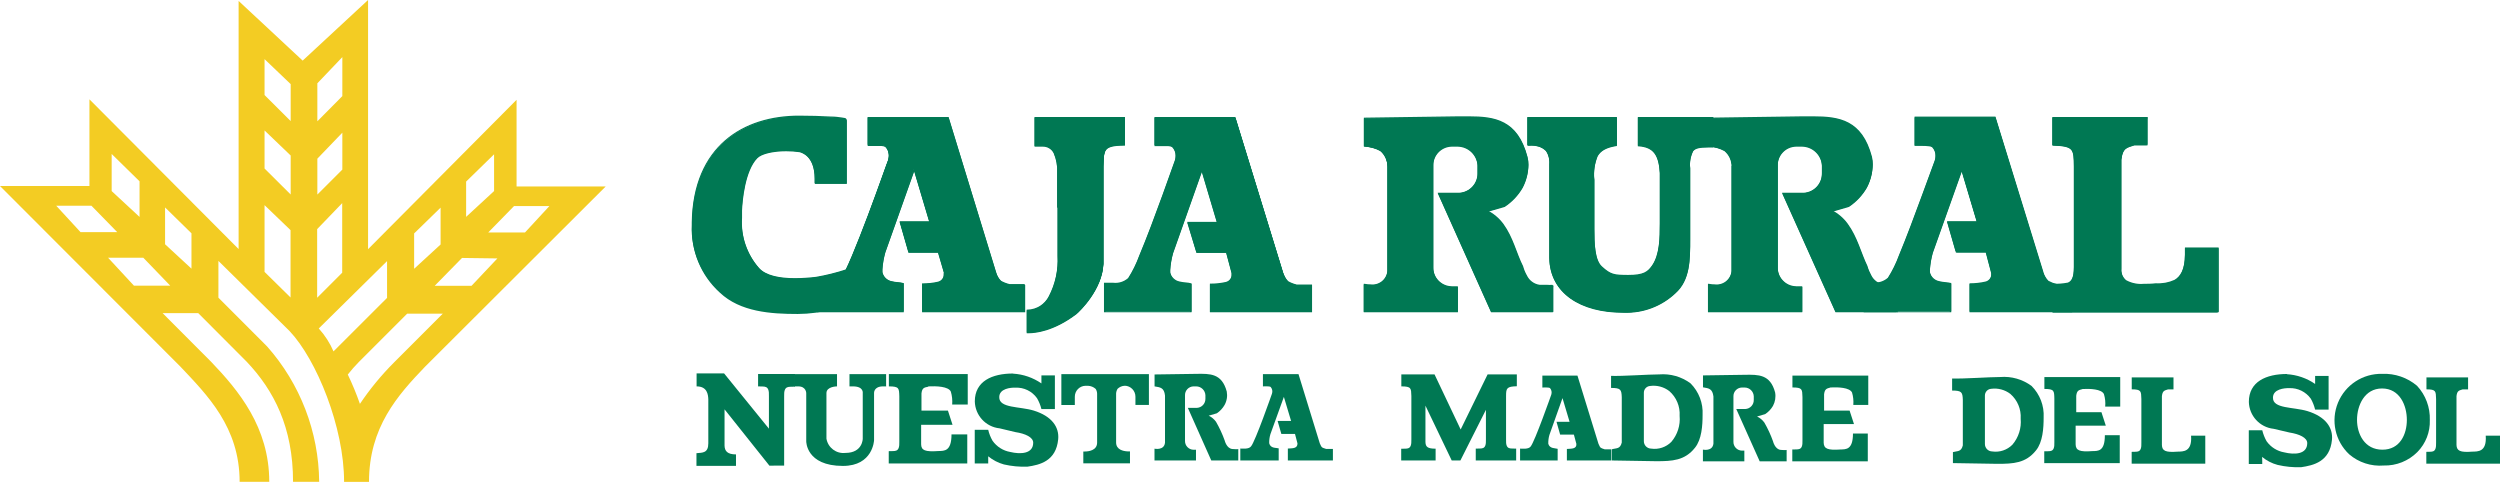 <?xml version="1.0" encoding="UTF-8"?>
<svg xmlns="http://www.w3.org/2000/svg" xmlns:xlink="http://www.w3.org/1999/xlink" viewBox="0 0 371.2 71.55" version="1.1">
  <title>Logo_CR_MadreSol</title>
  <g id="Page-1" stroke="none" stroke-width="1" fill="none" fill-rule="evenodd">
    <g id="Logo_CR_MadreSol">
      <path d="M244.08,58.31 C244.078,57.788 244.479,57.352 245,57.31 C246.017,57.169 247.047,57.443 247.86,58.07 C248.913,58.989 249.479,60.345 249.39,61.74 C249.519,63.143 249.076,64.539 248.16,65.61 C247.376,66.402 246.262,66.773 245.16,66.61 C244.556,66.599 244.074,66.104 244.08,65.5 C244.08,65.11 244.08,58.95 244.08,58.31 M240.8,65.71 C240.55,66.71 240.02,66.5 239.33,66.71 L239.33,68.37 L245.92,68.48 C248.3,68.48 250.15,68.39 251.67,66.48 C252.67,65.24 252.8,63.18 252.8,61.61 C252.898,59.858 252.243,58.148 251,56.91 C249.663,55.925 248.015,55.456 246.36,55.59 C244.74,55.59 240.91,55.87 239.21,55.81 L239.21,57.6 C240.64,57.6 240.76,57.84 240.8,58.98 L240.8,65.71 Z" id="Shape" fill="#007853"></path>
      <path d="M220.63,60.85 L220.63,65.24 C220.7,66.89 219.98,66.54 219.12,66.61 L219.12,68.37 L225.12,68.37 L225.12,66.61 C224.27,66.54 223.55,66.89 223.62,65.24 L223.62,58.78 C223.62,57.63 223.74,57.39 225.22,57.35 L225.22,55.59 L220.88,55.59 L216.88,63.77 L213,55.59 L208.07,55.59 L208.07,57.37 C209.56,57.37 209.52,57.65 209.56,58.8 L209.56,65.26 C209.62,66.91 208.91,66.56 208.05,66.63 L208.05,68.37 L213.16,68.37 L213.16,66.62 C211.95,66.62 211.67,66.34 211.65,65.62 L211.65,60.23 L215.55,68.37 L216.84,68.37" id="Path" fill="#007853" fill-rule="nonzero"></path>
      <path d="M116.43,69.13 L116.43,58.88 C116.36,57.12 117.13,57.49 118.04,57.41 L118.04,55.53 L112.56,55.53 L112.56,57.37 C113.48,57.45 114.25,57.08 114.17,58.84 L114.17,63.65 L107.51,55.44 L103.43,55.44 L103.43,57.37 C105.02,57.37 105.14,58.59 105.17,59.29 L105.17,65.82 C105.17,67.28 104.33,67.21 103.41,67.29 L103.41,69.17 L109.28,69.17 L109.28,67.47 C107.99,67.47 107.6,66.96 107.58,66.16 L107.58,60.78 L114.24,69.14" id="Path" fill="#007853" fill-rule="nonzero"></path>
      <path d="M131.67,57.37 L131.12,57.37 C129.71,57.37 129.78,58.37 129.78,58.37 L129.78,65.37 C129.78,65.37 129.63,69.18 125.16,69.18 C119.66,69.18 119.71,65.52 119.71,65.52 L119.71,58.37 C119.71,58.37 119.71,57.37 118.52,57.37 L117.97,57.37 L117.97,55.55 L124.28,55.55 L124.28,57.37 C124.28,57.37 122.71,57.37 122.71,58.37 L122.71,65.13 C122.935,66.471 124.169,67.402 125.52,67.25 C128.1,67.25 128.1,65.14 128.1,65.14 L128.1,58.37 C128.1,58.37 128.27,57.37 126.64,57.37 L126.13,57.37 L126.13,55.55 L131.57,55.55 L131.57,57.36 L131.57,57.36" id="Path" fill="#007853" fill-rule="nonzero"></path>
      <path d="M137.83,57.37 C139.03,57.31 140.83,57.37 141.18,58.15 C141.364,58.769 141.432,59.416 141.38,60.06 L143.69,60.06 L143.69,55.54 L131.98,55.54 L131.98,57.37 C133.53,57.37 133.49,57.66 133.53,58.85 L133.53,65.56 C133.6,67.28 132.85,66.92 131.96,66.99 L131.96,68.82 L143.62,68.82 L143.62,64.5 L141.28,64.5 C141.28,67.04 140.2,66.94 139.35,66.97 C137.35,67.11 136.79,66.87 136.77,65.97 L136.77,63.07 L141.43,63.07 L140.75,60.97 L136.82,60.97 L136.82,58.42 C136.91,57.6 137.21,57.54 137.82,57.42" id="Path" fill="#007853" fill-rule="nonzero"></path>
      <path d="M150.42,55.46 C147.3,55.46 144.74,56.6 144.74,59.6 C144.784,61.67 146.361,63.384 148.42,63.6 L150.77,64.16 C152.23,64.38 153.41,64.92 153.41,65.73 C153.41,67.43 151.46,67.46 150.01,67.11 C148.943,66.927 147.993,66.326 147.37,65.44 C147.079,64.934 146.863,64.388 146.73,63.82 L144.73,63.82 L144.73,68.82 L146.73,68.82 C146.73,68.82 146.73,67.41 146.73,67.75 C147.413,68.313 148.207,68.725 149.06,68.96 C150.207,69.224 151.384,69.335 152.56,69.29 C154.37,69.03 156.81,68.48 157.12,65.22 C157.29,63.43 156.2,61.8 153.48,60.96 C151.42,60.33 148.32,60.63 148.37,58.96 C148.37,57.7 150.06,57.53 150.77,57.56 C152.038,57.502 153.248,58.093 153.98,59.13 C154.272,59.633 154.491,60.175 154.63,60.74 L156.63,60.74 L156.63,55.74 L154.63,55.74 C154.63,55.74 154.63,57.27 154.63,56.93 C153.389,56.071 151.936,55.569 150.43,55.48" id="Path" fill="#007853" fill-rule="nonzero"></path>
      <path d="M167.07,57.28 C167.14,57.28 167.07,57.28 166.94,57.28 C166.564,57.308 166.21,57.468 165.94,57.73 C165.811,57.938 165.735,58.175 165.72,58.42 L165.72,65.7 C165.72,66.78 166.8,66.99 167.4,67.02 L167.78,67.02 L167.78,68.8 L160.85,68.8 L160.85,67.04 L161.07,67.04 C161.6,67.04 162.9,66.9 162.9,65.72 L162.9,58.44 C162.891,58.196 162.819,57.958 162.69,57.75 C162.374,57.463 161.967,57.297 161.54,57.28 L161.16,57.28 C160.277,57.307 159.579,58.037 159.59,58.92 L159.59,60.13 L157.59,60.13 L157.59,55.55 L170.59,55.55 L170.59,60.12 L168.59,60.12 L168.59,58.91 C168.596,58.025 167.895,57.297 167.01,57.27 L166.81,57.27 C166.71,57.259 166.61,57.259 166.51,57.27 L166.88,57.27 L167.01,57.27" id="Path" fill="#007853" fill-rule="nonzero"></path>
      <path d="M183.86,68.37 L183.86,66.67 C183.86,66.67 183.86,66.74 182.99,66.67 C182.12,66.6 181.84,65.4 181.84,65.4 C181.493,64.437 181.062,63.506 180.55,62.62 C180.27,62.235 179.899,61.926 179.47,61.72 L180.67,61.37 C181.143,61.054 181.536,60.633 181.82,60.14 C182.159,59.532 182.275,58.825 182.15,58.14 C181.42,55.42 179.66,55.48 177.65,55.51 L171.43,55.6 L171.43,57.37 C172.32,57.51 172.85,57.58 172.98,58.73 L172.98,65.73 C172.85,66.93 171.42,66.62 171.42,66.62 L171.42,68.37 L177.58,68.37 L177.58,66.78 L177.21,66.78 C176.501,66.764 175.939,66.179 175.95,65.47 L175.95,58.72 C175.934,58.373 176.058,58.034 176.296,57.779 C176.533,57.525 176.862,57.378 177.21,57.37 L177.62,57.37 C178.348,57.38 178.943,57.953 178.98,58.68 L178.98,59.2 C178.997,59.92 178.439,60.522 177.72,60.56 L176.37,60.56 L179.85,68.37 L183.85,68.37" id="Path" fill="#007853" fill-rule="nonzero"></path>
      <path d="M190.28,64.43 L192.28,64.43 L192.65,65.84 C192.65,66.58 192.01,66.56 191.22,66.6 L191.22,68.37 L197.91,68.37 L197.91,66.66 L196.91,66.66 C196.29,66.44 196.26,66.54 195.96,65.82 L192.8,55.55 L187.52,55.55 L187.52,57.37 C187.52,57.37 188.52,57.31 188.67,57.46 C188.911,57.734 188.984,58.117 188.86,58.46 C188.86,58.46 186.37,65.59 185.75,66.28 C185.42,66.72 184.51,66.6 184.16,66.6 L184.16,68.37 L189.86,68.37 L189.86,66.57 C189.51,66.46 188.65,66.62 188.45,65.81 C188.438,65.357 188.499,64.904 188.63,64.47 L190.63,58.93 L191.7,62.5 L189.7,62.5 L190.25,64.42" id="Path" fill="#007853" fill-rule="nonzero"></path>
      <path d="M231.69,64.53 L233.69,64.53 L234.06,65.91 C234.11,66.64 233.43,66.62 232.65,66.66 L232.65,68.37 L239.25,68.37 L239.25,66.72 L238.28,66.72 C237.67,66.5 237.64,66.6 237.34,65.89 L234.22,55.77 L229.01,55.77 L229.01,57.54 C229.01,57.54 230.01,57.48 230.15,57.63 C230.373,57.893 230.445,58.252 230.34,58.58 C230.34,58.58 227.88,65.58 227.27,66.3 C226.95,66.73 226.05,66.61 225.7,66.61 L225.7,68.37 L231.28,68.37 L231.28,66.64 C230.94,66.53 230.09,66.64 229.89,65.89 C229.876,65.444 229.933,64.998 230.06,64.57 L232,59.11 L233.05,62.63 L231.11,62.63 L231.65,64.53" id="Path" fill="#007853" fill-rule="nonzero"></path>
      <path d="M265.28,68.5 L265.28,66.8 C265.28,66.8 265.28,66.87 264.41,66.8 C263.54,66.73 263.26,65.53 263.26,65.53 C262.916,64.563 262.484,63.629 261.97,62.74 C261.69,62.355 261.319,62.046 260.89,61.84 L262.09,61.49 C262.566,61.178 262.963,60.761 263.25,60.27 C263.58,59.659 263.693,58.954 263.57,58.27 C262.85,55.56 261.08,55.62 259.07,55.65 L252.86,55.74 L252.86,57.51 C253.74,57.65 254.27,57.72 254.41,58.87 L254.41,65.87 C254.27,67.07 252.85,66.76 252.85,66.76 L252.85,68.5 L259,68.5 L259,66.91 L258.63,66.91 C257.921,66.888 257.363,66.299 257.38,65.59 L257.38,58.85 C257.372,58.51 257.499,58.182 257.734,57.936 C257.968,57.69 258.29,57.548 258.63,57.54 L259.04,57.54 C259.772,57.54 260.373,58.118 260.4,58.85 L260.4,59.37 C260.423,60.092 259.861,60.698 259.14,60.73 L257.8,60.73 L261.28,68.5 L265.28,68.5" id="Path" fill="#007853" fill-rule="nonzero"></path>
      <path d="M271.77,57.53 C272.92,57.47 274.62,57.53 274.99,58.28 C275.167,58.876 275.232,59.5 275.18,60.12 L277.4,60.12 L277.4,55.77 L266.14,55.77 L266.14,57.53 C267.63,57.53 267.59,57.8 267.63,58.96 L267.63,65.37 C267.7,67.02 266.98,66.67 266.12,66.74 L266.12,68.5 L277.33,68.5 L277.33,64.37 L275.13,64.37 C275.13,66.81 274.08,66.71 273.27,66.74 C271.39,66.87 270.81,66.64 270.78,65.74 L270.78,62.97 L275.28,62.97 L274.63,60.97 L270.84,60.97 L270.84,58.54 C270.94,57.75 271.22,57.69 271.78,57.54" id="Path" fill="#007853" fill-rule="nonzero"></path>
      <path d="M339.59,55.53 C336.47,55.53 333.91,56.67 333.91,59.67 C333.958,61.738 335.533,63.45 337.59,63.67 L339.94,64.22 C341.41,64.45 342.58,64.99 342.58,65.79 C342.58,67.5 340.63,67.53 339.18,67.17 C338.114,66.99 337.164,66.393 336.54,65.51 C336.253,65.002 336.038,64.457 335.9,63.89 L333.9,63.89 L333.9,68.89 L335.9,68.89 C335.9,68.89 335.9,67.48 335.85,67.82 C336.528,68.39 337.324,68.804 338.18,69.03 C339.327,69.297 340.503,69.412 341.68,69.37 C343.49,69.1 345.94,68.56 346.25,65.3 C346.42,63.51 345.32,61.87 342.61,61.04 C340.54,60.41 337.44,60.71 337.49,59.04 C337.49,57.78 339.18,57.61 339.9,57.63 C341.166,57.579 342.373,58.169 343.11,59.2 C343.397,59.708 343.612,60.253 343.75,60.82 L345.75,60.82 L345.75,55.82 L343.75,55.82 C343.75,55.82 343.75,57.34 343.75,57.01 C342.506,56.15 341.05,55.649 339.54,55.56" id="Path" fill="#007853" fill-rule="nonzero"></path>
      <path d="M294.72,58.73 C294.718,58.208 295.119,57.772 295.64,57.73 C296.656,57.593 297.685,57.867 298.5,58.49 C299.553,59.409 300.119,60.765 300.03,62.16 C300.159,63.563 299.716,64.959 298.8,66.03 C298.016,66.822 296.902,67.193 295.8,67.03 C295.196,67.019 294.714,66.524 294.72,65.92 C294.72,65.53 294.72,59.37 294.72,58.73 M291.44,66.13 C291.19,67.13 290.66,66.93 289.97,67.13 L289.97,68.76 L296.56,68.87 C298.94,68.87 300.79,68.78 302.31,66.87 C303.31,65.64 303.44,63.57 303.44,62 C303.538,60.248 302.883,58.538 301.64,57.3 C300.303,56.315 298.655,55.846 297,55.98 C295.38,55.98 291.55,56.26 289.85,56.2 L289.85,57.99 C291.28,57.99 291.4,58.23 291.44,59.37 L291.44,66.13 Z" id="Shape" fill="#007853"></path>
      <path d="M309.18,57.76 C310.33,57.7 312.02,57.76 312.39,58.51 C312.575,59.112 312.639,59.744 312.58,60.37 L314.81,60.37 L314.81,55.99 L303.55,55.99 L303.55,57.75 C305.03,57.75 305,58.03 305.03,59.18 L305.03,65.64 C305.1,67.29 304.38,66.94 303.53,67.01 L303.53,68.77 L314.74,68.77 L314.74,64.62 L312.53,64.62 C312.53,67.05 311.53,66.96 310.67,66.98 C308.79,67.12 308.21,66.89 308.19,65.98 L308.19,63.2 L312.67,63.2 L312.02,61.2 L308.28,61.2 L308.28,58.77 C308.37,57.98 308.65,57.92 309.22,57.77" id="Path" fill="#007853" fill-rule="nonzero"></path>
      <path d="M322.74,56.04 L316.52,56.04 L316.52,57.81 C317.95,57.81 317.91,58.09 317.95,59.24 L317.95,65.71 C318.02,67.36 317.32,67.02 316.51,67.09 L316.51,68.85 L327.44,68.85 L327.44,64.69 L325.33,64.69 C325.51,67.13 324.14,67.04 323.33,67.06 C321.53,67.2 321.02,66.94 321,66.06 L321,58.82 C321.09,58.03 321.37,57.98 321.9,57.82 L322.72,57.82 L322.72,56.04" id="Path" fill="#007853" fill-rule="nonzero"></path>
      <path d="M366.51,56.04 L360.28,56.04 L360.28,57.81 C361.71,57.81 361.67,58.09 361.71,59.24 L361.71,65.71 C361.77,67.36 361.08,67.02 360.26,67.09 L360.26,68.85 L371.2,68.85 L371.2,64.69 L369.08,64.69 C369.26,67.13 367.9,67.04 367.08,67.06 C365.27,67.2 364.77,66.94 364.74,66.06 L364.74,58.82 C364.83,58.03 365.1,57.98 365.64,57.82 L366.46,57.82 L366.46,56.04" id="Path" fill="#007853" fill-rule="nonzero"></path>
      <path d="M353.74,66.77 C351.1,66.77 349.97,64.45 349.97,62.34 C349.97,60.23 351.06,57.68 353.69,57.68 C356.32,57.68 357.37,60.21 357.37,62.34 C357.37,64.47 356.36,66.77 353.74,66.77 Z M353.93,69.12 C355.801,69.17 357.61,68.446 358.93,67.12 C360.174,65.859 360.843,64.14 360.78,62.37 C360.844,60.489 360.161,58.659 358.88,57.28 C357.44,56.062 355.594,55.43 353.71,55.51 C350.846,55.438 348.234,57.14 347.145,59.79 C346.055,62.439 346.714,65.487 348.8,67.45 C350.218,68.67 352.066,69.271 353.93,69.12 Z" id="Shape" fill="#007853"></path>
      <path d="M128.36,39.21 C126.027,40.055 123.633,40.724 121.2,41.21 C117.94,41.59 114.2,41.59 112.58,39.82 C110.32,37.28 109.91,34.55 110.05,31.14 C110.11,29.7 110.49,25.28 112.34,23.34 C113.25,22.4 116.14,22.02 118.73,22.4 C119.02,22.4 121.31,23.03 121.07,27.05 L125.59,27.05 C125.67,25.27 125.59,18.94 125.59,17.75 C125.59,17.49 121.85,17.3 118.66,17.3 C110.39,17.3 103.01,21.77 102.83,33.03 C102.555,36.875 104.063,40.632 106.92,43.22 C109.92,46.06 114.45,46.37 118.41,46.37 C121.914,46.359 125.357,45.45 128.41,43.73 L128.41,39.21" id="Path" fill="#007853" fill-rule="nonzero"></path>
      <path d="M128.36,39.21 L128.36,39.31 C126.018,40.158 123.614,40.827 121.17,41.31 C120.115,41.437 119.053,41.504 117.99,41.51 C115.71,41.51 113.58,41.14 112.46,39.89 C110.624,37.788 109.693,35.045 109.87,32.26 C109.87,31.89 109.87,31.51 109.87,31.13 C109.94,29.67 110.3,25.24 112.19,23.26 C112.92,22.51 114.69,22.14 116.63,22.13 C117.299,22.132 117.968,22.182 118.63,22.28 C118.95,22.28 121.1,22.91 121.09,26.47 C121.09,26.65 121.09,26.85 121.09,27.05 L120.97,27.05 L120.97,26.94 L125.49,26.94 L125.49,27.05 L125.38,27.05 C125.38,26.46 125.38,25.36 125.38,24.11 C125.38,21.62 125.38,18.54 125.38,17.75 L125.45,17.75 L125.4,17.75 L125.4,17.75 L125.47,17.75 L125.42,17.75 L125.42,17.75 C124.622,17.572 123.807,17.481 122.99,17.48 C121.7,17.41 120.09,17.37 118.59,17.37 C110.36,17.37 103.06,21.78 102.87,32.98 L102.87,33.37 C102.691,37.065 104.182,40.644 106.93,43.12 C109.88,45.92 114.38,46.23 118.34,46.23 C121.82,46.231 125.243,45.34 128.28,43.64 L128.34,43.74 L128.28,43.74 L128.28,39.21 L128.39,39.21 L128.39,39.31 L128.39,39.21 L128.5,39.21 L128.5,43.8 L128.45,43.8 C125.398,45.526 121.956,46.442 118.45,46.46 C114.45,46.46 109.92,46.16 106.88,43.28 C104.075,40.769 102.544,37.131 102.71,33.37 L102.71,33.01 C102.89,21.69 110.35,17.16 118.66,17.17 C120.26,17.17 121.99,17.22 123.33,17.3 C124,17.3 124.56,17.38 124.97,17.44 C125.132,17.454 125.292,17.481 125.45,17.52 L125.6,17.58 L125.7,17.73 C125.7,18.52 125.7,21.6 125.7,24.09 C125.7,25.34 125.7,26.44 125.7,27.09 L125.7,27.2 L120.95,27.2 L120.95,27.08 C120.95,26.88 120.95,26.69 120.95,26.51 C120.95,23.06 118.95,22.58 118.68,22.51 C118.018,22.414 117.349,22.367 116.68,22.37 C114.77,22.37 113.02,22.77 112.4,23.42 C110.59,25.29 110.2,29.71 110.14,31.15 C110.14,31.53 110.14,31.91 110.14,32.27 C109.961,35 110.87,37.69 112.67,39.75 C113.67,40.91 115.78,41.3 118.03,41.3 C119.083,41.294 120.135,41.227 121.18,41.1 C122.679,40.844 124.156,40.476 125.6,40 C127.1,39.53 128.32,39.09 128.32,39.09 L128.47,39.09 L128.47,39.25 L128.36,39.25" id="Path" fill="#007853" fill-rule="nonzero"></path>
      <path d="M134.95,37.37 L139.4,37.37 L140.28,40.47 C140.38,42.13 138.84,42.07 137.06,42.18 L137.06,46.18 L152.06,46.18 L152.06,42.3 L149.92,42.3 C148.55,41.82 148.48,42.03 147.81,40.42 L140.73,17.42 L128.86,17.42 L128.86,21.42 C128.86,21.42 131.11,21.29 131.44,21.62 C131.961,22.21 132.125,23.035 131.87,23.78 C131.87,23.78 126.29,39.78 124.87,41.3 C124.13,42.3 122.09,42 121.3,42 L121.3,46.1 L134.07,46.1 L134.07,42.1 C133.28,41.85 131.35,42.2 130.9,40.39 C130.873,39.375 131.008,38.362 131.3,37.39 L135.7,24.99 L138.08,32.99 L133.67,32.99 L134.91,37.29" id="Path" fill="#007853" fill-rule="nonzero"></path>
      <path d="M134.95,37.37 L134.95,37.26 L139.48,37.26 L140.35,40.51 L140.35,40.51 L140.35,40.66 C140.401,41.31 139.98,41.903 139.35,42.07 C138.599,42.245 137.831,42.332 137.06,42.33 L137.06,42.22 L137.18,42.22 L137.18,46.07 L151.93,46.07 L151.93,42.37 L149.87,42.37 C149.396,42.257 148.941,42.075 148.52,41.83 C148.126,41.44 147.84,40.954 147.69,40.42 L147.69,40.42 L140.64,17.51 L128.98,17.51 L128.98,21.47 L128.86,21.47 L128.86,21.37 C128.86,21.37 129.29,21.37 129.8,21.37 C130.13,21.37 130.5,21.37 130.8,21.37 C131.053,21.373 131.3,21.449 131.51,21.59 C131.889,21.993 132.097,22.527 132.09,23.08 C132.092,23.349 132.048,23.616 131.96,23.87 C131.96,23.87 130.57,27.87 128.96,32.05 C127.35,36.23 125.67,40.6 124.96,41.43 L124.88,41.35 L124.97,41.42 C124.321,42.029 123.434,42.319 122.55,42.21 C122.04,42.21 121.55,42.21 121.31,42.21 L121.31,42.09 L121.42,42.09 L121.42,46.09 L133.96,46.09 L133.96,42.19 L134.08,42.19 L134.08,42.29 C133.72,42.18 133.08,42.2 132.37,42.03 C131.607,41.865 131.01,41.272 130.84,40.51 C130.823,40.354 130.823,40.196 130.84,40.04 C130.89,39.137 131.037,38.242 131.28,37.37 L135.8,24.63 L138.28,33.13 L133.87,33.13 L135.07,37.29 L134.96,37.29 L134.96,37.29 L134.85,37.29 L133.57,32.84 L137.97,32.84 L135.73,25.37 L131.44,37.47 C131.212,38.29 131.067,39.131 131.01,39.98 L131.01,40.39 C131.155,41.076 131.693,41.61 132.38,41.75 C133,41.91 133.67,41.88 134.1,42.02 L134.18,42.02 L134.18,46.24 L121.28,46.24 L121.28,41.94 L121.39,41.94 C121.69,41.94 122.14,41.94 122.63,41.94 C123.443,42.041 124.259,41.785 124.87,41.24 L124.87,41.24 C125.53,40.51 127.29,36.11 128.87,31.93 C130.45,27.75 131.82,23.76 131.87,23.76 C131.942,23.527 131.979,23.284 131.98,23.04 C131.993,22.545 131.805,22.065 131.46,21.71 C131.285,21.613 131.09,21.562 130.89,21.56 C130.6,21.56 130.24,21.56 129.89,21.56 C129.38,21.56 128.96,21.56 128.96,21.56 L128.84,21.56 L128.84,17.37 L140.84,17.37 L147.86,40.37 L147.76,40.37 L147.86,40.37 C148,40.863 148.261,41.314 148.62,41.68 C149.021,41.906 149.452,42.074 149.9,42.18 L149.9,42.29 L149.9,42.18 L152.15,42.18 L152.15,46.25 L136.91,46.25 L136.91,42.07 L137.02,42.07 C137.767,42.076 138.512,41.996 139.24,41.83 C139.799,41.715 140.182,41.198 140.13,40.63 L140.13,40.49 L140.28,40.49 L140.17,40.49 L139.28,37.44 L134.83,37.44 L134.83,37.35 L134.94,37.35" id="Path" fill="#007853" fill-rule="nonzero"></path>
      <path d="M157.15,30.77 L157.15,38 C157.15,43.3 155.15,46.09 152.59,46.09 L152.59,49.25 C152.59,49.25 155.72,49.57 159.82,46.46 C160.33,46.08 163.65,42.84 163.82,39.13 L163.82,24.62 C163.9,22.03 163.82,21.48 167.02,21.4 L167.02,17.4 L153.8,17.4 L153.8,21.47 L154.8,21.47 C156.55,21.47 157.16,23.08 157.11,25.8 L157.11,30.77" id="Path" fill="#007853" fill-rule="nonzero"></path>
      <path d="M157.15,30.77 L157.28,30.77 L157.28,38 C157.384,40.111 156.929,42.212 155.96,44.09 C155.312,45.351 154.028,46.16 152.61,46.2 L152.61,46.2 L152.61,46.09 L152.72,46.09 L152.72,49.25 L152.6,49.25 L152.6,49.14 L152.85,49.14 C153.66,49.14 156.37,48.93 159.74,46.37 C160.23,46.02 163.54,42.76 163.68,39.12 L163.68,24.62 C163.68,23.32 163.68,22.52 164.13,22 C164.58,21.48 165.38,21.33 166.99,21.29 L166.99,21.37 L166.88,21.37 L166.88,17.55 L153.88,17.55 L153.88,21.55 L153.77,21.55 L153.77,21.37 L154.77,21.37 L154.77,21.37 C155.563,21.337 156.301,21.777 156.65,22.49 C157.065,23.433 157.25,24.461 157.19,25.49 L157.19,30.77 L156.97,30.77 L156.97,25.58 C157.027,24.584 156.853,23.588 156.46,22.67 C156.146,22.03 155.482,21.637 154.77,21.67 L154.77,21.67 C154.42,21.67 154.12,21.67 153.72,21.67 L153.61,21.67 L153.61,17.37 L167.03,17.37 L167.03,21.55 L166.92,21.55 C165.32,21.55 164.58,21.76 164.24,22.18 C163.9,22.6 163.87,23.36 163.83,24.66 L163.83,39.13 C163.67,42.91 160.34,46.13 159.83,46.55 C156.41,49.14 153.65,49.37 152.83,49.37 L152.45,49.37 L152.45,45.97 L152.58,45.97 L152.58,45.97 L152.58,45.97 L152.58,45.97 C153.92,45.94 155.133,45.17 155.73,43.97 C156.692,42.122 157.141,40.05 157.03,37.97 L157.03,30.77 L157.14,30.77" id="Path" fill="#007853" fill-rule="nonzero"></path>
      <path d="M177.69,37.37 L182.14,37.37 L182.98,40.52 C183.08,42.18 181.54,42.13 179.76,42.23 L179.76,46.23 L194.76,46.23 L194.76,42.37 L192.61,42.37 C191.25,41.89 191.18,42.1 190.5,40.49 L183.43,17.49 L171.6,17.49 L171.6,21.49 C171.6,21.49 173.85,21.36 174.18,21.7 C174.702,22.29 174.863,23.117 174.6,23.86 C174.6,23.86 169.03,39.86 167.65,41.38 C166.91,42.38 164.87,42.08 164.08,42.08 L164.08,46.18 L176.84,46.18 L176.84,42.18 C176.05,41.93 174.13,42.28 173.68,40.47 C173.653,39.455 173.788,38.442 174.08,37.47 L178.48,25.07 L180.86,33.07 L176.45,33.07 L177.69,37.37" id="Path" fill="#007853" fill-rule="nonzero"></path>
      <path d="M177.69,37.37 L177.69,37.26 L182.22,37.26 L183.09,40.5 L183.09,40.67 C183.141,41.32 182.72,41.913 182.09,42.08 C181.339,42.255 180.571,42.342 179.8,42.34 L179.8,42.23 L179.92,42.23 L179.92,46.07 L194.67,46.07 L194.67,42.46 L192.61,42.46 C192.137,42.344 191.682,42.162 191.26,41.92 C190.866,41.53 190.58,41.044 190.43,40.51 L190.43,40.51 L183.38,17.6 L171.72,17.6 L171.72,21.51 L171.6,21.51 L171.6,21.37 C171.6,21.37 172.03,21.37 172.54,21.37 C172.87,21.37 173.24,21.37 173.54,21.37 C173.793,21.373 174.04,21.449 174.25,21.59 C174.63,21.992 174.839,22.527 174.83,23.08 C174.829,23.349 174.785,23.615 174.7,23.87 C174.7,23.87 173.31,27.87 171.7,32.05 C170.92,34.14 170.09,36.28 169.37,38.05 C168.934,39.249 168.368,40.396 167.68,41.47 L167.6,41.4 L167.69,41.47 C167.036,42.079 166.146,42.365 165.26,42.25 C164.76,42.25 164.31,42.25 164.03,42.25 L164.03,42.13 L164.15,42.13 L164.15,46.13 L176.68,46.13 L176.68,42.17 L176.79,42.17 L176.79,42.27 C176.43,42.16 175.74,42.18 175.08,42.01 C174.317,41.845 173.72,41.252 173.55,40.49 C173.533,40.334 173.533,40.176 173.55,40.02 C173.606,39.147 173.754,38.282 173.99,37.44 L178.52,24.7 L181.04,33.17 L176.63,33.17 L177.83,37.33 L177.72,37.33 L177.72,37.33 L177.6,37.33 L176.28,32.94 L180.68,32.94 L178.45,25.44 L174.18,37.51 C173.95,38.33 173.806,39.171 173.75,40.02 L173.75,40.43 C173.895,41.116 174.433,41.65 175.12,41.79 C175.74,41.95 176.41,41.92 176.84,42.06 L176.92,42.06 L176.92,46.28 L163.92,46.28 L163.92,41.98 L164.03,41.98 C164.33,41.98 164.77,41.98 165.26,41.98 C166.076,42.082 166.896,41.827 167.51,41.28 L167.51,41.28 C168.18,40.223 168.733,39.096 169.16,37.92 C170.24,35.36 171.56,31.82 172.61,28.92 C173.66,26.02 174.44,23.79 174.45,23.78 C174.524,23.551 174.561,23.311 174.56,23.07 C174.569,22.575 174.382,22.097 174.04,21.74 C173.865,21.643 173.67,21.592 173.47,21.59 C173.138,21.552 172.804,21.535 172.47,21.54 C171.96,21.54 171.54,21.54 171.54,21.54 L171.42,21.54 L171.42,17.37 L183.42,17.37 L190.51,40.44 L190.4,40.44 L190.51,40.44 C190.65,40.933 190.911,41.384 191.27,41.75 C191.671,41.976 192.102,42.144 192.55,42.25 L192.55,42.36 L192.55,42.25 L194.81,42.25 L194.81,46.32 L179.65,46.32 L179.65,42.11 L179.76,42.11 C180.51,42.111 181.257,42.03 181.99,41.87 C182.545,41.751 182.923,41.235 182.87,40.67 L182.87,40.53 L182.99,40.53 L182.88,40.53 L182.06,37.47 L177.61,37.47 L177.61,37.38 L177.73,37.38" id="Path" fill="#007853" fill-rule="nonzero"></path>
      <path d="M230.54,46.18 L230.54,42.37 C230.54,42.37 230.54,42.54 228.6,42.42 C226.66,42.3 226.01,39.56 226.01,39.56 C225.01,37.64 224.55,35.27 223.11,33.31 C222.477,32.453 221.642,31.766 220.68,31.31 L223.38,30.52 C224.439,29.809 225.324,28.869 225.97,27.77 C226.718,26.411 226.976,24.836 226.7,23.31 C225.07,17.22 221.11,17.31 216.59,17.41 L202.59,17.61 L202.59,21.61 C204.59,21.93 205.77,22.09 206.07,24.68 L206.07,40.27 C205.77,42.98 202.57,42.27 202.57,42.27 L202.57,46.19 L216.39,46.19 L216.39,42.61 L215.56,42.61 C213.968,42.572 212.706,41.252 212.74,39.66 L212.74,24.5 C212.71,23.727 212.992,22.974 213.522,22.41 C214.052,21.846 214.786,21.518 215.56,21.5 L216.49,21.5 C218.131,21.537 219.453,22.859 219.49,24.5 L219.49,25.68 C219.493,27.269 218.256,28.585 216.67,28.68 L213.67,28.68 L221.49,46.13 L230.49,46.13" id="Path" fill="#007853" fill-rule="nonzero"></path>
      <path d="M230.54,46.18 L230.42,46.18 L230.42,42.37 L230.65,42.37 L230.59,42.48 C230.31,42.574 230.014,42.608 229.72,42.58 C229.45,42.58 229.08,42.58 228.59,42.58 C226.53,42.43 225.91,39.58 225.9,39.58 L226.01,39.58 L225.91,39.58 C224.91,37.65 224.44,35.28 223.01,33.35 C222.573,32.752 222.039,32.231 221.43,31.81 C221.179,31.64 220.915,31.489 220.64,31.36 L220.35,31.24 L223.35,30.36 L223.35,30.47 L223.28,30.37 C224.323,29.67 225.195,28.744 225.83,27.66 C226.367,26.645 226.658,25.518 226.68,24.37 C226.684,24.003 226.64,23.636 226.55,23.28 C225.11,17.92 221.92,17.47 218.03,17.45 L216.55,17.45 L202.7,17.64 L202.7,21.5 L202.59,21.5 L202.59,21.39 C203.441,21.448 204.269,21.687 205.02,22.09 C205.754,22.699 206.177,23.606 206.17,24.56 L206.17,40.29 C206.105,40.946 205.777,41.549 205.261,41.959 C204.745,42.37 204.084,42.554 203.43,42.47 C203.128,42.47 202.827,42.443 202.53,42.39 L202.53,42.28 L202.64,42.28 L202.64,46.09 L216.24,46.09 L216.24,42.72 L215.52,42.72 C213.867,42.682 212.556,41.313 212.59,39.66 L212.59,24.5 C212.556,22.847 213.867,21.478 215.52,21.44 L216.45,21.44 C218.151,21.455 219.541,22.801 219.61,24.5 L219.61,25.68 C219.65,27.357 218.345,28.759 216.67,28.84 L213.82,28.84 L221.54,46.07 L230.46,46.07 L230.46,46.18 L230.46,46.18 L230.46,46.3 L221.39,46.3 L213.47,28.62 L216.67,28.62 C218.217,28.529 219.415,27.23 219.38,25.68 L219.38,24.5 C219.292,22.937 218.016,21.704 216.45,21.67 L215.52,21.67 C214.785,21.686 214.087,21.993 213.579,22.524 C213.07,23.054 212.794,23.765 212.81,24.5 L212.81,39.66 C212.782,41.19 213.991,42.456 215.52,42.5 L216.46,42.5 L216.46,46.3 L202.49,46.3 L202.49,42.14 L202.63,42.14 C202.91,42.195 203.195,42.221 203.48,42.22 C204.082,42.305 204.693,42.139 205.169,41.76 C205.645,41.382 205.946,40.826 206,40.22 L206,40.22 L206,24.62 L206.11,24.62 L206,24.62 C205.989,23.752 205.602,22.931 204.94,22.37 C204.219,21.989 203.424,21.767 202.61,21.72 L202.51,21.72 L202.51,17.47 L216.59,17.27 L218.07,17.27 C221.96,17.27 225.36,17.79 226.8,23.27 C226.898,23.645 226.945,24.032 226.94,24.42 C226.922,25.606 226.624,26.771 226.07,27.82 C225.413,28.938 224.51,29.892 223.43,30.61 L223.43,30.61 L220.72,31.41 L220.72,31.3 L220.77,31.19 C221.749,31.669 222.597,32.38 223.24,33.26 C224.69,35.26 225.19,37.63 226.15,39.52 L226.15,39.52 L226.15,39.52 C226.277,39.996 226.465,40.453 226.71,40.88 C227.066,41.648 227.791,42.18 228.63,42.29 C229.12,42.29 229.48,42.29 229.75,42.29 C229.98,42.311 230.21,42.311 230.44,42.29 L230.49,42.29 L230.54,42.37 L230.45,42.37 L230.45,42.29 L230.5,42.37 L230.64,42.37 L230.64,46.31 L230.53,46.31 L230.53,46.19" id="Path" fill="#007853" fill-rule="nonzero"></path>
      <path d="M236.6,26.51 C236.6,23.51 236.86,21.98 239.97,21.51 L239.97,17.51 L226.88,17.51 L226.88,21.51 C229.95,21.43 230.18,22.93 230.14,24.72 L230.14,38.27 C230.23,43.45 234.78,46.27 241.14,46.27 C243.943,46.349 246.661,45.305 248.69,43.37 C250.88,41.37 250.83,38.2 250.83,34.99 L250.83,24.89 C250.83,21.89 251.19,21.6 254.25,21.68 L254.25,17.45 L243.28,17.45 L243.28,21.51 C245.48,21.65 246.39,22.82 246.54,25.62 L246.54,33.12 C246.54,35.26 246.54,37.85 245.32,39.53 C244.68,40.43 244.03,40.93 241.73,40.93 C239.66,40.93 239.09,40.84 237.73,39.64 C236.37,38.44 236.56,35.64 236.56,33.41 L236.56,26.51" id="Path" fill="#007853" fill-rule="nonzero"></path>
      <path d="M236.6,26.51 L236.48,26.51 C236.377,25.32 236.563,24.123 237.02,23.02 C237.67,22.026 238.763,21.411 239.95,21.37 L239.95,21.48 L239.83,21.48 L239.83,17.56 L226.99,17.56 L226.99,21.37 L226.88,21.37 L226.88,21.26 L227.12,21.26 C228.083,21.136 229.048,21.469 229.73,22.16 C230.165,22.81 230.36,23.592 230.28,24.37 L230.28,38.27 C230.37,43.32 234.75,46.13 240.97,46.13 L241.14,46.13 C243.917,46.233 246.619,45.217 248.64,43.31 C250.69,41.43 250.75,38.5 250.75,35.44 L250.75,24.89 C250.635,23.961 250.806,23.019 251.24,22.19 C251.66,21.68 252.37,21.56 253.58,21.56 L254.28,21.56 L254.28,21.67 L254.17,21.67 L254.17,17.56 L243.4,17.56 L243.4,21.56 L243.28,21.56 L243.28,21.37 C245.53,21.5 246.51,22.77 246.65,25.58 L246.65,33.09 C246.65,35.23 246.65,37.84 245.4,39.57 C244.75,40.49 244.03,41.02 241.72,41.01 C239.66,41.01 239.01,40.91 237.72,39.7 C236.43,38.49 236.51,36.03 236.5,33.92 L236.5,26.51 L236.73,26.51 L236.73,33.95 C236.73,36.05 236.79,38.61 237.87,39.56 C239.18,40.75 239.67,40.81 241.75,40.82 C244.04,40.82 244.61,40.34 245.25,39.47 C246.43,37.83 246.45,35.26 246.45,33.12 L246.45,25.62 C246.28,22.84 245.45,21.77 243.3,21.62 L243.19,21.62 L243.19,17.37 L254.39,17.37 L254.39,21.83 L253.57,21.83 C252.36,21.83 251.73,21.97 251.4,22.38 C251.008,23.173 250.855,24.062 250.96,24.94 L250.96,35.44 C250.96,38.5 250.96,41.51 248.78,43.44 C246.723,45.41 243.957,46.467 241.11,46.37 L240.94,46.37 C234.67,46.37 230.12,43.49 230.03,38.28 L230.03,24.37 C230.1,23.668 229.931,22.964 229.55,22.37 C228.915,21.728 228.014,21.424 227.12,21.55 L226.77,21.55 L226.77,17.37 L240.08,17.37 L240.08,21.61 L239.99,21.61 C238.45,21.86 237.65,22.36 237.21,23.15 C236.78,24.222 236.609,25.38 236.71,26.53 L236.6,26.53" id="Path" fill="#007853" fill-rule="nonzero"></path>
      <path d="M281.68,46.18 L281.68,42.37 C281.68,42.37 281.68,42.54 279.74,42.42 C277.8,42.3 277.16,39.56 277.16,39.56 C276.16,37.64 275.69,35.27 274.25,33.31 C273.619,32.455 272.788,31.768 271.83,31.31 L274.52,30.52 C275.581,29.812 276.467,28.872 277.11,27.77 C277.863,26.413 278.121,24.836 277.84,23.31 C276.22,17.22 272.25,17.31 267.73,17.41 L253.73,17.61 L253.73,21.61 C255.73,21.93 256.92,22.09 257.21,24.68 L257.21,40.27 C256.92,42.98 253.71,42.27 253.71,42.27 L253.71,46.19 L267.53,46.19 L267.53,42.61 L266.71,42.61 C265.943,42.594 265.215,42.275 264.684,41.721 C264.153,41.168 263.864,40.427 263.88,39.66 L263.88,24.5 C263.85,23.725 264.133,22.971 264.666,22.406 C265.198,21.842 265.935,21.516 266.71,21.5 L267.63,21.5 C269.289,21.516 270.637,22.842 270.68,24.5 L270.68,25.68 C270.683,27.269 269.446,28.585 267.86,28.68 L264.86,28.68 L272.68,46.13 L281.68,46.13" id="Path" fill="#007853" fill-rule="nonzero"></path>
      <path d="M281.68,46.18 L281.57,46.18 L281.57,42.37 L281.79,42.37 L281.73,42.48 C281.45,42.575 281.154,42.609 280.86,42.58 C280.59,42.58 280.22,42.58 279.73,42.58 C277.68,42.43 277.06,39.58 277.05,39.58 L277.16,39.58 L277.06,39.58 C276.06,37.65 275.58,35.28 274.16,33.35 C273.718,32.753 273.18,32.233 272.57,31.81 C272.32,31.637 272.056,31.487 271.78,31.36 L271.49,31.24 L274.49,30.36 L274.49,30.47 L274.43,30.38 C275.473,29.68 276.345,28.754 276.98,27.67 C277.517,26.655 277.808,25.528 277.83,24.38 C277.834,24.013 277.79,23.646 277.7,23.29 C276.26,17.93 273.07,17.48 269.18,17.46 L267.7,17.46 L253.85,17.65 L253.85,21.51 L253.74,21.51 L253.74,21.4 C254.587,21.459 255.412,21.698 256.16,22.1 C256.894,22.709 257.317,23.616 257.31,24.57 L257.31,40.29 C257.245,40.946 256.917,41.549 256.401,41.959 C255.885,42.37 255.224,42.554 254.57,42.47 C254.268,42.47 253.967,42.443 253.67,42.39 L253.67,42.28 L253.78,42.28 L253.78,46.09 L267.38,46.09 L267.38,42.72 L266.67,42.72 C265.874,42.704 265.117,42.373 264.566,41.799 C264.015,41.225 263.714,40.456 263.73,39.66 L263.73,24.5 C263.714,23.704 264.015,22.935 264.566,22.361 C265.117,21.787 265.874,21.456 266.67,21.44 L267.59,21.44 C269.291,21.455 270.681,22.801 270.75,24.5 L270.75,25.68 C270.79,27.355 269.493,28.759 267.82,28.85 L264.96,28.85 L272.68,46.07 L281.6,46.07 L281.6,46.18 L281.6,46.18 L281.6,46.3 L272.54,46.3 L264.61,28.62 L267.82,28.62 C269.366,28.529 270.56,27.228 270.52,25.68 L270.52,24.5 C270.432,22.937 269.156,21.704 267.59,21.67 L266.67,21.67 C265.935,21.686 265.237,21.993 264.729,22.524 C264.22,23.054 263.944,23.765 263.96,24.5 L263.96,39.66 C263.926,41.192 265.138,42.462 266.67,42.5 L267.6,42.5 L267.6,46.3 L253.6,46.3 L253.6,42.14 L253.73,42.14 C254.01,42.195 254.295,42.221 254.58,42.22 C255.182,42.305 255.793,42.139 256.269,41.76 C256.745,41.382 257.046,40.826 257.1,40.22 L257.1,40.22 L257.1,24.62 L257.28,24.62 L257.17,24.62 C257.151,23.747 256.753,22.926 256.08,22.37 C255.359,21.989 254.564,21.767 253.75,21.72 L253.66,21.72 L253.66,17.47 L267.73,17.27 L269.21,17.27 C273.1,17.27 276.5,17.79 277.95,23.27 C278.036,23.63 278.08,24 278.08,24.37 C278.062,25.556 277.764,26.721 277.21,27.77 C276.553,28.885 275.655,29.839 274.58,30.56 L274.58,30.56 L271.88,31.36 L271.88,31.25 L271.88,31.14 C272.859,31.619 273.707,32.33 274.35,33.21 C275.81,35.21 276.35,37.58 277.27,39.47 L277.27,39.47 L277.27,39.47 C277.402,39.944 277.59,40.4 277.83,40.83 C278.192,41.597 278.919,42.128 279.76,42.24 C280.24,42.24 280.6,42.24 280.87,42.24 C281.099,42.262 281.331,42.262 281.56,42.24 L281.61,42.24 L281.66,42.32 L281.58,42.32 L281.58,42.24 L281.63,42.32 L281.77,42.32 L281.77,46.26 L281.66,46.26 L281.66,46.14" id="Path" fill="#007853" fill-rule="nonzero"></path>
      <path d="M290.48,37.37 L294.93,37.37 L295.77,40.52 C295.87,42.17 294.34,42.12 292.56,42.22 L292.56,46.22 L307.56,46.22 L307.56,42.3 L305.42,42.3 C304.05,41.81 303.98,42.03 303.31,40.42 L296.24,17.42 L284.4,17.42 L284.4,21.42 C284.4,21.42 286.65,21.29 286.97,21.63 C287.491,22.22 287.655,23.045 287.4,23.79 C287.4,23.79 281.83,39.79 280.4,41.3 C279.66,42.3 277.63,42.01 276.84,42.01 L276.84,46.1 L289.6,46.1 L289.6,42.1 C288.81,41.85 286.88,42.2 286.43,40.4 C286.404,39.385 286.539,38.373 286.83,37.4 L291.23,25 L293.61,33 L289.28,33 L290.48,37.37" id="Path" fill="#007853" fill-rule="nonzero"></path>
      <path d="M290.48,37.37 L290.48,37.25 L295.02,37.25 L295.89,40.5 L295.89,40.5 L295.89,40.66 C295.941,41.31 295.52,41.903 294.89,42.07 C294.138,42.24 293.371,42.327 292.6,42.33 L292.6,42.17 L292.71,42.17 L292.71,46.03 L307.47,46.03 L307.47,42.37 L305.4,42.37 C304.93,42.245 304.476,42.064 304.05,41.83 C303.661,41.436 303.376,40.951 303.22,40.42 L303.22,40.42 L296.22,17.5 L284.51,17.5 L284.51,21.42 L284.4,21.42 L284.4,21.37 C284.4,21.37 284.83,21.37 285.35,21.37 C285.683,21.35 286.017,21.35 286.35,21.37 C286.604,21.369 286.851,21.446 287.06,21.59 C287.445,21.985 287.654,22.519 287.64,23.07 C287.64,23.341 287.6,23.611 287.52,23.87 C287.52,23.87 286.13,27.87 284.52,32.05 C283.73,34.14 282.91,36.28 282.19,38.05 C281.754,39.249 281.188,40.396 280.5,41.47 L280.41,41.39 L280.5,41.46 C279.848,42.072 278.957,42.362 278.07,42.25 C277.58,42.25 277.12,42.25 276.85,42.25 L276.85,42.14 L276.96,42.14 L276.96,46.14 L289.5,46.14 L289.5,42.12 L289.61,42.12 L289.61,42.23 C289.25,42.11 288.56,42.14 287.9,41.96 C287.133,41.799 286.531,41.205 286.36,40.44 L286.36,39.98 C286.418,39.104 286.565,38.236 286.8,37.39 L291.28,24.66 L293.8,33.13 L289.4,33.13 L290.59,37.29 L290.48,37.29 L290.48,37.29 L290.37,37.29 L289.09,32.84 L293.5,32.84 L291.28,25.37 L286.98,37.46 C286.753,38.284 286.609,39.128 286.55,39.98 L286.55,40.39 C286.695,41.077 287.24,41.61 287.93,41.74 C288.54,41.91 289.21,41.88 289.64,42.01 L289.72,42.01 L289.72,46.23 L276.72,46.23 L276.72,41.93 L276.84,41.93 C277.13,41.93 277.58,41.93 278.06,41.93 C278.874,42.035 279.694,41.783 280.31,41.24 L280.31,41.24 C280.978,40.182 281.531,39.055 281.96,37.88 C283.03,35.31 284.35,31.78 285.41,28.88 C286.47,25.98 287.28,23.8 287.28,23.79 C287.355,23.557 287.392,23.314 287.39,23.07 C287.402,22.58 287.218,22.105 286.88,21.75 C286.706,21.652 286.51,21.597 286.31,21.59 C286.01,21.59 285.65,21.59 285.31,21.59 C284.8,21.59 284.38,21.59 284.38,21.59 L284.28,21.59 L284.28,17.31 L296.28,17.31 L303.4,40.37 L303.29,40.37 L303.39,40.37 C303.532,40.866 303.793,41.319 304.15,41.69 C304.558,41.909 304.991,42.077 305.44,42.19 L305.44,42.3 L305.44,42.18 L307.7,42.18 L307.7,46.26 L292.44,46.26 L292.44,42.06 L292.55,42.06 C293.3,42.059 294.048,41.975 294.78,41.81 C295.334,41.695 295.713,41.183 295.66,40.62 L295.66,40.47 L295.77,40.47 L295.66,40.47 L294.85,37.4 L290.4,37.4 L290.4,37.32 L290.51,37.32" id="Path" fill="#007853" fill-rule="nonzero"></path>
      <path d="M318.78,17.47 L304.84,17.47 L304.84,21.47 C308.04,21.55 307.96,22.1 308.04,24.68 L308.04,39.18 C308.19,42.89 306.64,42.11 304.8,42.27 L304.8,46.27 L329.28,46.27 L329.28,36.85 L324.53,36.85 C324.93,42.32 321.88,42.12 320.13,42.17 C316.08,42.48 314.94,41.9 314.9,39.87 L314.9,23.7 C315.1,21.93 315.71,21.81 316.9,21.44 C317.46,21.44 318.09,21.44 318.73,21.44 L318.73,17.47" id="Path" fill="#007853" fill-rule="nonzero"></path>
      <path d="M318.78,17.47 L318.78,17.59 L304.95,17.59 L304.95,21.43 L304.84,21.43 L304.84,21.37 C306.44,21.37 307.25,21.55 307.69,22.08 C308.13,22.61 308.1,23.4 308.15,24.69 L308.15,39.69 C308.15,41.28 307.77,41.96 307.15,42.22 C306.391,42.382 305.615,42.446 304.84,42.41 L304.84,42.3 L304.95,42.3 L304.95,46.07 L329.24,46.07 L329.24,36.96 L324.61,36.96 L324.61,36.85 L324.72,36.85 C324.72,37.18 324.72,37.5 324.72,37.79 C324.72,40.07 324.01,41.21 323.06,41.79 C322.155,42.203 321.162,42.386 320.17,42.32 L320.17,42.32 C319.5,42.32 318.9,42.4 318.38,42.4 C317.424,42.487 316.463,42.289 315.62,41.83 C315.051,41.362 314.748,40.644 314.81,39.91 L314.81,23.7 L314.81,23.7 C315,21.9 315.72,21.7 316.91,21.34 L316.91,21.34 C317.37,21.34 317.91,21.34 318.39,21.34 L318.75,21.34 L318.75,21.37 L318.64,21.37 L318.64,17.47 L318.75,17.47 L318.75,17.47 L318.86,17.47 L318.86,21.47 L318.39,21.47 C317.88,21.47 317.39,21.47 316.92,21.47 L316.92,21.36 L316.92,21.46 C315.7,21.85 315.19,21.89 314.98,23.64 L314.87,23.64 L314.98,23.64 L314.98,39.87 C314.916,40.529 315.182,41.176 315.69,41.6 C316.493,42.038 317.409,42.226 318.32,42.14 C318.84,42.14 319.42,42.14 320.09,42.06 L320.09,42.06 C321.044,42.121 321.999,41.945 322.87,41.55 C323.73,41.05 324.41,40.02 324.42,37.78 C324.42,37.49 324.42,37.19 324.42,36.86 L324.42,36.74 L329.42,36.74 L329.42,46.3 L304.69,46.3 L304.69,42.13 L304.79,42.13 C305.544,42.157 306.299,42.1 307.04,41.96 C307.57,41.74 307.93,41.2 307.93,39.63 L307.93,24.63 C307.93,23.34 307.88,22.57 307.53,22.16 C307.18,21.75 306.44,21.57 304.84,21.53 L304.73,21.53 L304.73,17.37 L318.9,17.37 L318.9,17.48 L318.79,17.48" id="Path" fill="#007853" fill-rule="nonzero"></path>
      <path d="M128.36,39.37 C126.028,40.22 123.635,40.889 121.2,41.37 C117.94,41.75 114.2,41.75 112.58,39.99 C110.28,37.37 109.91,34.67 110.05,31.27 C110.11,29.82 110.49,25.4 112.34,23.47 C113.25,22.47 116.14,22.15 118.73,22.47 C119.02,22.52 121.31,23.1 121.07,27.13 L125.59,27.13 C125.67,25.34 125.59,19.01 125.59,17.82 C125.59,17.57 121.85,17.38 118.66,17.38 C110.39,17.38 103.01,21.84 102.83,33.1 C102.76,37.29 103.89,40.46 106.92,43.3 C109.95,46.14 114.45,46.44 118.41,46.44 C121.914,46.429 125.357,45.52 128.41,43.8 L128.41,39.37" id="Path" fill="#007853" fill-rule="nonzero"></path>
      <path d="M128.36,39.37 L128.36,39.48 C126.017,40.327 123.614,40.995 121.17,41.48 C120.115,41.61 119.053,41.68 117.99,41.69 C115.71,41.69 113.58,41.31 112.46,40.06 C110.623,37.937 109.706,35.17 109.91,32.37 C109.91,32 109.91,31.63 109.91,31.24 C109.98,29.78 110.34,25.36 112.23,23.37 C112.96,22.62 114.73,22.25 116.67,22.25 C117.339,22.249 118.008,22.296 118.67,22.39 C118.99,22.39 121.14,23.03 121.13,26.58 C121.13,26.77 121.13,26.96 121.13,27.16 L121.01,27.16 L121.01,27.04 L125.53,27.04 L125.53,27.16 L125.42,27.16 C125.42,26.57 125.42,25.47 125.42,24.23 C125.42,21.73 125.42,18.66 125.42,17.86 L125.49,17.86 L125.44,17.86 L125.44,17.86 L125.51,17.86 L125.46,17.86 L125.46,17.86 C124.661,17.687 123.847,17.597 123.03,17.59 C121.74,17.52 120.13,17.48 118.63,17.48 C110.4,17.48 103.1,21.89 102.91,33.1 L102.91,33.45 C102.731,37.145 104.222,40.724 106.97,43.2 C109.92,46.01 114.42,46.32 118.38,46.32 C121.845,46.32 125.253,45.436 128.28,43.75 L128.34,43.85 L128.28,43.85 L128.28,39.37 L128.39,39.37 L128.39,39.48 L128.39,39.37 L128.5,39.37 L128.5,43.96 L128.45,43.96 C125.398,45.686 121.956,46.602 118.45,46.62 C114.45,46.62 109.92,46.32 106.88,43.45 C104.089,40.927 102.574,37.288 102.75,33.53 L102.75,33.17 C102.93,21.85 110.39,17.32 118.7,17.33 C120.3,17.33 122.03,17.38 123.37,17.46 C124.04,17.46 124.6,17.55 125.01,17.6 L125.49,17.69 L125.64,17.74 L125.74,17.89 C125.74,18.68 125.74,21.76 125.74,24.26 C125.74,25.5 125.74,26.6 125.74,27.2 L125.74,27.31 L120.99,27.31 L120.99,27.17 C120.99,26.97 120.99,26.78 120.99,26.6 C120.99,23.15 118.99,22.68 118.72,22.6 C118.057,22.509 117.389,22.462 116.72,22.46 C114.81,22.46 113.06,22.86 112.44,23.51 C110.63,25.39 110.24,29.8 110.18,31.24 C110.18,31.62 110.18,32 110.18,32.36 C109.998,35.09 110.908,37.781 112.71,39.84 C113.71,41 115.82,41.39 118.07,41.39 C119.123,41.384 120.175,41.317 121.22,41.19 C122.72,40.939 124.198,40.571 125.64,40.09 C127.14,39.62 128.36,39.18 128.36,39.18 L128.51,39.13 L128.51,39.37 L128.4,39.37" id="Path" fill="#007853" fill-rule="nonzero"></path>
      <path d="M134.95,37.44 L139.4,37.44 L140.24,40.59 C140.34,42.24 138.8,42.19 137.02,42.29 L137.02,46.29 L152.02,46.29 L152.02,42.37 L149.88,42.37 C148.51,41.89 148.44,42.11 147.77,40.49 L140.69,17.49 L128.86,17.49 L128.86,21.49 C128.86,21.49 131.11,21.36 131.44,21.7 C131.961,22.29 132.125,23.115 131.87,23.86 C131.87,23.86 126.29,39.86 124.87,41.38 C124.13,42.38 122.09,42.08 121.3,42.08 L121.3,46.17 L134.07,46.17 L134.07,42.17 C133.28,41.92 131.35,42.27 130.9,40.46 C130.873,39.445 131.008,38.432 131.3,37.46 L135.7,25.06 L138.08,33.06 L133.67,33.06 L134.91,37.37" id="Path" fill="#007853" fill-rule="nonzero"></path>
      <path d="M134.95,37.44 L134.95,37.37 L139.48,37.37 L140.35,40.62 L140.35,40.62 L140.35,40.77 C140.402,41.422 139.982,42.019 139.35,42.19 C138.598,42.359 137.831,42.447 137.06,42.45 L137.06,42.33 L137.18,42.33 L137.18,46.19 L151.93,46.19 L151.93,42.53 L149.87,42.53 C149.398,42.415 148.944,42.236 148.52,42 C148.128,41.608 147.842,41.123 147.69,40.59 L147.69,40.59 L140.64,17.68 L128.98,17.68 L128.98,21.6 L128.86,21.6 L128.86,21.48 C128.86,21.48 129.29,21.48 129.8,21.48 C130.133,21.46 130.467,21.46 130.8,21.48 C131.053,21.483 131.3,21.559 131.51,21.7 C131.889,22.099 132.097,22.63 132.09,23.18 C132.09,23.452 132.046,23.722 131.96,23.98 C131.96,23.98 130.57,27.98 128.96,32.16 C127.35,36.34 125.67,40.7 124.96,41.53 L124.88,41.46 L124.97,41.52 C124.321,42.129 123.434,42.419 122.55,42.31 C122.04,42.31 121.55,42.31 121.31,42.31 L121.31,42.17 L121.42,42.17 L121.42,46.17 L133.96,46.17 L133.96,42.24 L134.08,42.24 L134.08,42.35 C133.72,42.23 133.08,42.26 132.37,42.08 C131.607,41.915 131.01,41.322 130.84,40.56 C130.823,40.407 130.823,40.253 130.84,40.1 C130.897,39.224 131.044,38.356 131.28,37.51 L135.8,24.77 L138.28,33.25 L133.87,33.25 L135.07,37.4 L134.96,37.4 L134.96,37.4 L134.85,37.4 L133.57,32.95 L137.97,32.95 L135.74,25.44 L131.45,37.51 C131.222,38.333 131.078,39.178 131.02,40.03 L131.02,40.44 C131.166,41.123 131.705,41.654 132.39,41.79 C133.01,41.96 133.68,41.93 134.11,42.06 L134.19,42.06 L134.19,46.37 L121.28,46.37 L121.28,42.05 L121.39,42.05 C121.69,42.05 122.14,42.05 122.63,42.05 C123.441,42.153 124.257,41.902 124.87,41.36 L124.87,41.36 C125.53,40.63 127.29,36.23 128.87,32.05 C130.45,27.87 131.82,23.89 131.87,23.88 C131.945,23.647 131.982,23.404 131.98,23.16 C131.992,22.668 131.805,22.192 131.46,21.84 C131.287,21.738 131.091,21.683 130.89,21.68 C130.6,21.68 130.24,21.68 129.89,21.68 C129.38,21.68 128.96,21.68 128.96,21.68 L128.84,21.68 L128.84,17.43 L140.84,17.43 L147.93,40.5 L147.83,40.5 L147.93,40.5 C148.066,40.998 148.327,41.453 148.69,41.82 C149.095,42.037 149.525,42.205 149.97,42.32 L149.97,42.42 L149.97,42.31 L152.22,42.31 L152.22,46.37 L136.91,46.37 L136.91,42.17 L137.02,42.17 C137.767,42.169 138.511,42.085 139.24,41.92 C139.799,41.805 140.182,41.288 140.13,40.72 L140.13,40.58 L140.28,40.58 L140.17,40.58 L139.28,37.55 L134.83,37.55 L134.83,37.47 L134.94,37.47" id="Path" fill="#007853" fill-rule="nonzero"></path>
      <path d="M157.15,30.88 L157.15,38.11 C157.15,43.42 155.15,46.21 152.59,46.2 L152.59,49.37 C152.59,49.37 155.72,49.69 159.82,46.59 C160.33,46.21 163.65,42.96 163.82,39.25 L163.82,24.73 C163.9,22.14 163.82,21.6 167.02,21.51 L167.02,17.51 L153.8,17.51 L153.8,21.58 C154.19,21.58 154.49,21.58 154.8,21.58 C156.55,21.58 157.16,23.18 157.11,25.9 L157.11,30.79" id="Path" fill="#007853" fill-rule="nonzero"></path>
      <path d="M157.15,30.88 L157.28,30.88 L157.28,38.11 C157.384,40.221 156.929,42.322 155.96,44.2 C155.315,45.465 154.029,46.274 152.61,46.31 L152.61,46.31 L152.61,46.2 L152.72,46.2 L152.72,49.37 L152.6,49.37 L152.6,49.26 L152.85,49.26 C153.66,49.26 156.37,49.04 159.74,46.49 C160.23,46.13 163.54,42.88 163.68,39.24 L163.68,24.73 C163.68,23.44 163.68,22.64 164.13,22.11 C164.58,21.58 165.38,21.44 166.99,21.4 L166.99,21.51 L166.88,21.51 L166.88,17.66 L153.88,17.66 L153.88,21.66 L153.77,21.66 L153.77,21.55 L154.77,21.55 L154.77,21.55 C155.563,21.517 156.301,21.957 156.65,22.67 C157.065,23.613 157.25,24.641 157.19,25.67 L157.19,30.86 L156.97,30.86 L156.97,25.69 C157.027,24.694 156.853,23.698 156.46,22.78 C156.152,22.134 155.484,21.739 154.77,21.78 L154.77,21.78 C154.42,21.78 154.12,21.78 153.72,21.78 L153.61,21.78 L153.61,17.45 L167.03,17.45 L167.03,21.63 L166.92,21.63 C165.32,21.63 164.58,21.84 164.24,22.26 C163.9,22.68 163.87,23.44 163.83,24.74 L163.83,39.24 C163.67,43.02 160.34,46.24 159.83,46.66 C156.41,49.26 153.65,49.48 152.83,49.48 L152.45,49.48 L152.45,46.08 L152.58,46.08 L152.58,46.08 L152.58,46.08 L152.58,46.08 C153.918,46.045 155.129,45.277 155.73,44.08 C156.693,42.233 157.142,40.16 157.03,38.08 L157.03,30.88 L157.14,30.88" id="Path" fill="#007853" fill-rule="nonzero"></path>
      <path d="M177.69,37.48 L182.14,37.48 L182.98,40.63 C183.08,42.28 181.54,42.23 179.76,42.33 L179.76,46.33 L194.76,46.33 L194.76,42.46 L192.61,42.46 C191.25,41.97 191.18,42.19 190.5,40.57 L183.43,17.57 L171.6,17.57 L171.6,21.57 C171.6,21.57 173.85,21.44 174.18,21.78 C174.702,22.366 174.863,23.19 174.6,23.93 C174.6,23.93 169.03,39.93 167.65,41.45 C166.91,42.45 164.87,42.16 164.08,42.16 L164.08,46.25 L176.84,46.25 L176.84,42.25 C176.05,42 174.13,42.35 173.68,40.54 C173.653,39.525 173.788,38.512 174.08,37.54 L178.48,25.14 L180.86,33.14 L176.45,33.14 L177.69,37.45" id="Path" fill="#007853" fill-rule="nonzero"></path>
      <path d="M177.69,37.48 L177.69,37.37 L182.22,37.37 L183.09,40.62 L183.09,40.62 L183.09,40.77 C183.142,41.422 182.722,42.019 182.09,42.19 C181.338,42.356 180.57,42.439 179.8,42.44 L179.8,42.37 L179.92,42.37 L179.92,46.23 L194.67,46.23 L194.67,42.57 L192.61,42.57 C192.138,42.457 191.683,42.278 191.26,42.04 C190.87,41.646 190.585,41.162 190.43,40.63 L190.43,40.63 L183.38,17.72 L171.72,17.72 L171.72,21.64 L171.6,21.64 L171.6,21.52 C171.6,21.52 172.03,21.52 172.54,21.52 C172.87,21.52 173.24,21.52 173.54,21.52 C173.793,21.523 174.04,21.599 174.25,21.74 C174.629,22.143 174.837,22.677 174.83,23.23 C174.832,23.499 174.788,23.766 174.7,24.02 C174.7,24.02 173.31,28.02 171.7,32.2 C170.92,34.3 170.09,36.44 169.37,38.2 C168.934,39.399 168.368,40.546 167.68,41.62 L167.6,41.54 L167.69,41.61 C167.034,42.199 166.155,42.476 165.28,42.37 C164.78,42.37 164.33,42.37 164.05,42.37 L164.05,42.26 L164.17,42.26 L164.17,46.26 L176.7,46.26 L176.7,42.28 L176.81,42.28 L176.81,42.39 C176.45,42.27 175.76,42.29 175.1,42.12 C174.337,41.955 173.74,41.362 173.57,40.6 C173.553,40.444 173.553,40.286 173.57,40.13 C173.626,39.257 173.774,38.392 174.01,37.55 L178.54,24.81 L181.06,33.28 L176.65,33.28 L177.85,37.44 L177.74,37.44 L177.74,37.44 L177.62,37.44 L176.28,33.05 L180.68,33.05 L178.45,25.55 L174.18,37.62 C173.952,38.44 173.807,39.281 173.75,40.13 L173.75,40.55 C173.896,41.233 174.435,41.764 175.12,41.9 C175.74,42.07 176.41,42.04 176.84,42.17 L176.92,42.17 L176.92,46.37 L163.92,46.37 L163.92,42.09 L164.03,42.09 C164.33,42.09 164.77,42.09 165.26,42.09 C166.076,42.192 166.896,41.937 167.51,41.39 L167.51,41.39 C168.178,40.332 168.731,39.205 169.16,38.03 C170.24,35.46 171.56,31.93 172.61,29.03 C173.66,26.13 174.44,23.9 174.45,23.9 C174.522,23.667 174.559,23.424 174.56,23.18 C174.567,22.686 174.381,22.208 174.04,21.85 C173.865,21.753 173.67,21.702 173.47,21.7 C173.18,21.7 172.82,21.7 172.47,21.7 C171.96,21.7 171.54,21.7 171.54,21.7 L171.42,21.7 L171.42,17.47 L183.42,17.47 L190.51,40.54 L190.4,40.54 L190.51,40.54 C190.65,41.036 190.912,41.49 191.27,41.86 C191.675,42.077 192.105,42.245 192.55,42.36 L192.55,42.47 L192.55,42.37 L194.81,42.37 L194.81,46.37 L179.65,46.37 L179.65,42.22 L179.76,42.22 C180.51,42.218 181.258,42.134 181.99,41.97 C182.545,41.851 182.923,41.335 182.87,40.77 L182.87,40.63 L182.99,40.63 L182.88,40.63 L182.06,37.56 L177.61,37.56 L177.61,37.48 L177.73,37.48" id="Path" fill="#007853" fill-rule="nonzero"></path>
      <path d="M230.54,46.3 L230.54,42.47 C230.54,42.47 230.54,42.64 228.6,42.53 C226.66,42.42 226.01,39.66 226.01,39.66 C225.01,37.75 224.55,35.37 223.11,33.42 C222.478,32.563 221.643,31.875 220.68,31.42 L223.38,30.63 C224.438,29.923 225.324,28.987 225.97,27.89 C226.719,26.528 226.976,24.95 226.7,23.42 C225.07,17.33 221.11,17.42 216.59,17.53 L202.59,17.73 L202.59,21.73 C204.59,22.04 205.77,22.2 206.07,24.8 L206.07,40.37 C205.77,43.07 202.57,42.37 202.57,42.37 L202.57,46.29 L216.39,46.29 L216.39,42.72 L215.56,42.72 C213.968,42.682 212.706,41.362 212.74,39.77 L212.74,24.62 C212.71,23.847 212.992,23.094 213.522,22.53 C214.052,21.966 214.786,21.638 215.56,21.62 L216.49,21.62 C218.131,21.657 219.453,22.979 219.49,24.62 L219.49,25.79 C219.493,27.379 218.256,28.695 216.67,28.79 L213.67,28.79 L221.49,46.25 L230.49,46.25" id="Path" fill="#007853" fill-rule="nonzero"></path>
      <path d="M230.54,46.3 L230.42,46.3 L230.42,42.47 L230.65,42.47 L230.59,42.58 C230.49,42.64 230.34,42.68 229.72,42.68 C229.45,42.68 229.08,42.68 228.59,42.68 C226.53,42.54 225.91,39.68 225.9,39.68 L226.01,39.68 L225.91,39.74 C224.91,37.8 224.44,35.43 223.01,33.5 C222.574,32.904 222.039,32.387 221.43,31.97 C221.177,31.8 220.913,31.646 220.64,31.51 L220.35,31.39 L223.35,30.52 L223.35,30.62 L223.29,30.53 C224.333,29.83 225.205,28.904 225.84,27.82 C226.377,26.805 226.668,25.678 226.69,24.53 C226.694,24.166 226.651,23.803 226.56,23.45 C225.12,18.08 221.93,17.63 218.04,17.61 L216.56,17.61 L202.71,17.81 L202.71,21.67 L202.6,21.67 L202.6,21.56 C203.45,21.615 204.278,21.85 205.03,22.25 C205.767,22.861 206.19,23.772 206.18,24.73 L206.18,40.37 C206.115,41.027 205.787,41.63 205.272,42.042 C204.756,42.455 204.095,42.641 203.44,42.56 C203.138,42.56 202.836,42.53 202.54,42.47 L202.54,42.36 L202.65,42.36 L202.65,46.17 L216.25,46.17 L216.25,42.83 L215.53,42.83 C213.877,42.792 212.566,41.423 212.6,39.77 L212.6,24.62 C212.566,22.967 213.877,21.598 215.53,21.56 L216.46,21.56 C218.161,21.575 219.551,22.921 219.62,24.62 L219.62,25.79 C219.66,27.468 218.357,28.874 216.68,28.96 L213.83,28.96 L221.55,46.18 L230.47,46.18 L230.47,46.3 L230.47,46.3 L230.47,46.37 L221.4,46.37 L213.48,28.69 L216.68,28.69 C218.23,28.604 219.43,27.302 219.39,25.75 L219.39,24.62 C219.307,23.053 218.029,21.814 216.46,21.78 L215.53,21.78 C213.998,21.818 212.786,23.088 212.82,24.62 L212.82,39.77 C212.786,41.302 213.998,42.572 215.53,42.61 L216.47,42.61 L216.47,46.37 L202.49,46.37 L202.49,42.25 L202.63,42.25 C202.91,42.305 203.195,42.331 203.48,42.33 C204.082,42.415 204.693,42.249 205.169,41.87 C205.645,41.492 205.946,40.936 206,40.33 L206.11,40.33 L206,40.33 L206,24.74 L206,24.74 C206.006,23.851 205.618,23.005 204.94,22.43 C204.22,22.045 203.425,21.82 202.61,21.77 L202.51,21.77 L202.51,17.59 L216.59,17.39 L218.07,17.39 C221.96,17.39 225.36,17.92 226.8,23.39 C226.898,23.762 226.945,24.145 226.94,24.53 C226.924,25.716 226.626,26.882 226.07,27.93 C225.418,29.052 224.514,30.007 223.43,30.72 L223.43,30.72 L220.72,31.51 L220.72,31.4 L220.77,31.3 C221.739,31.777 222.575,32.489 223.2,33.37 C224.65,35.37 225.15,37.74 226.11,39.63 L226.11,39.63 L226.11,39.63 C226.237,40.106 226.425,40.563 226.67,40.99 C227.025,41.761 227.749,42.296 228.59,42.41 C229.08,42.41 229.44,42.41 229.71,42.41 C229.939,42.434 230.171,42.434 230.4,42.41 L230.45,42.41 L230.5,42.48 L230.41,42.48 L230.41,42.41 L230.46,42.48 L230.6,42.48 L230.6,46.37 L230.49,46.37 L230.49,46.26" id="Path" fill="#007853" fill-rule="nonzero"></path>
      <path d="M236.6,26.62 C236.6,23.62 236.86,22.1 239.97,21.62 L239.97,17.62 L226.88,17.62 L226.88,21.62 C229.95,21.54 230.18,23.05 230.14,24.83 L230.14,38.37 C230.23,43.55 234.78,46.37 241.14,46.37 C243.947,46.468 246.677,45.438 248.72,43.51 C250.91,41.51 250.86,38.34 250.86,35.13 L250.86,25 C250.86,22 251.22,21.71 254.28,21.79 L254.28,17.56 L243.28,17.56 L243.28,21.63 C245.48,21.76 246.39,22.94 246.54,25.73 L246.54,33.24 C246.54,35.38 246.54,37.96 245.32,39.65 C244.68,40.54 244.03,41.05 241.73,41.05 C239.66,41.05 239.09,40.96 237.73,39.76 C236.37,38.56 236.56,35.7 236.56,33.52 L236.56,26.62" id="Path" fill="#007853" fill-rule="nonzero"></path>
      <path d="M236.6,26.62 L236.48,26.62 C236.377,25.43 236.563,24.233 237.02,23.13 C237.669,22.136 238.764,21.523 239.95,21.49 L239.95,21.59 L239.83,21.59 L239.83,17.67 L226.99,17.67 L226.99,21.51 L226.88,21.51 L226.88,21.37 L227.12,21.37 C228.083,21.246 229.048,21.579 229.73,22.27 C230.143,22.907 230.33,23.664 230.26,24.42 L230.26,38.37 C230.35,43.42 234.73,46.23 240.95,46.24 L241.12,46.24 C243.898,46.339 246.6,45.32 248.62,43.41 C250.67,41.54 250.73,38.61 250.73,35.55 L250.73,25 C250.615,24.071 250.786,23.129 251.22,22.3 C251.64,21.79 252.35,21.67 253.56,21.67 L254.28,21.67 L254.28,21.78 L254.17,21.78 L254.17,17.67 L243.4,17.67 L243.4,21.67 L243.28,21.67 L243.28,21.55 C245.53,21.68 246.51,22.95 246.65,25.76 L246.65,33.28 C246.65,35.42 246.65,38.02 245.4,39.75 C244.75,40.67 244.03,41.21 241.72,41.2 C239.66,41.2 239.01,41.1 237.72,39.88 C236.43,38.66 236.51,36.21 236.5,34.1 L236.5,26.62 L236.73,26.62 L236.73,34.06 C236.73,36.16 236.79,38.72 237.87,39.68 C239.18,40.86 239.67,40.93 241.75,40.93 C244.04,40.93 244.61,40.46 245.25,39.58 C246.43,37.95 246.45,35.38 246.45,33.24 L246.45,25.73 C246.28,22.96 245.45,21.89 243.3,21.73 L243.19,21.73 L243.19,17.45 L254.39,17.45 L254.39,21.91 L253.57,21.91 C252.36,21.91 251.73,22.04 251.4,22.46 C251.007,23.249 250.854,24.135 250.96,25.01 L250.96,35.56 C250.96,38.61 250.96,41.62 248.78,43.56 C246.717,45.503 243.962,46.54 241.13,46.44 L240.96,46.44 C234.69,46.44 230.14,43.57 230.05,38.35 L230.05,24.45 C230.118,23.748 229.949,23.044 229.57,22.45 C228.93,21.817 228.033,21.514 227.14,21.63 L226.79,21.63 L226.79,17.45 L240.08,17.45 L240.08,21.69 L239.99,21.69 C238.45,21.94 237.65,22.44 237.21,23.22 C236.781,24.292 236.61,25.45 236.71,26.6 L236.6,26.6" id="Path" fill="#007853" fill-rule="nonzero"></path>
      <path d="M281.68,46.3 L281.68,42.47 C281.68,42.47 281.68,42.64 279.74,42.53 C277.8,42.42 277.16,39.66 277.16,39.66 C276.16,37.75 275.69,35.37 274.25,33.42 C273.62,32.564 272.789,31.877 271.83,31.42 L274.52,30.63 C275.581,29.926 276.467,28.989 277.11,27.89 C277.863,26.529 278.121,24.95 277.84,23.42 C276.22,17.33 272.25,17.42 267.73,17.53 L253.73,17.73 L253.73,21.73 C255.73,22.04 256.92,22.2 257.21,24.8 L257.21,40.37 C256.92,43.07 253.71,42.37 253.71,42.37 L253.71,46.29 L267.53,46.29 L267.53,42.72 L266.71,42.72 C265.943,42.704 265.215,42.385 264.684,41.831 C264.153,41.278 263.864,40.537 263.88,39.77 L263.88,24.62 C263.85,23.845 264.133,23.091 264.666,22.526 C265.198,21.962 265.935,21.636 266.71,21.62 L267.63,21.62 C269.289,21.636 270.637,22.962 270.68,24.62 L270.68,25.79 C270.715,27.402 269.47,28.754 267.86,28.85 L264.86,28.85 L272.68,46.3 L281.68,46.3" id="Path" fill="#007853" fill-rule="nonzero"></path>
      <path d="M281.68,46.3 L281.57,46.3 L281.57,42.47 L281.79,42.47 L281.73,42.58 C281.64,42.64 281.48,42.68 280.86,42.68 C280.59,42.68 280.22,42.68 279.73,42.68 C277.68,42.54 277.06,39.68 277.05,39.68 L277.16,39.68 L277.06,39.74 C276.06,37.8 275.58,35.43 274.16,33.5 C273.718,32.906 273.181,32.389 272.57,31.97 C272.319,31.797 272.055,31.643 271.78,31.51 L271.49,31.39 L274.49,30.52 L274.49,30.62 L274.43,30.53 C275.473,29.83 276.345,28.904 276.98,27.82 C277.518,26.809 277.809,25.685 277.83,24.54 C277.835,24.173 277.791,23.806 277.7,23.45 C276.26,18.08 273.07,17.63 269.18,17.61 L267.7,17.61 L253.85,17.81 L253.85,21.67 L253.74,21.67 L253.74,21.56 C254.586,21.616 255.411,21.852 256.16,22.25 C256.897,22.861 257.32,23.772 257.31,24.73 L257.31,40.37 C257.248,41.028 256.921,41.633 256.404,42.046 C255.888,42.459 255.226,42.644 254.57,42.56 C254.268,42.56 253.966,42.53 253.67,42.47 L253.67,42.36 L253.78,42.36 L253.78,46.17 L267.38,46.17 L267.38,42.83 L266.67,42.83 C265.874,42.814 265.117,42.483 264.566,41.909 C264.015,41.335 263.714,40.566 263.73,39.77 L263.73,24.62 C263.714,23.824 264.015,23.055 264.566,22.481 C265.117,21.907 265.874,21.576 266.67,21.56 L267.59,21.56 C269.291,21.575 270.681,22.921 270.75,24.62 L270.75,25.79 C270.796,27.467 269.495,28.874 267.82,28.96 L264.96,28.96 L272.68,46.18 L281.6,46.18 L281.6,46.3 L281.6,46.3 L281.6,46.37 L272.54,46.37 L264.61,28.69 L267.82,28.69 C269.366,28.599 270.56,27.298 270.52,25.75 L270.52,24.62 C270.437,23.053 269.159,21.814 267.59,21.78 L266.67,21.78 C265.934,21.796 265.234,22.104 264.725,22.637 C264.217,23.17 263.941,23.884 263.96,24.62 L263.96,39.77 C263.941,40.506 264.217,41.22 264.725,41.753 C265.234,42.286 265.934,42.594 266.67,42.61 L267.6,42.61 L267.6,46.37 L253.6,46.37 L253.6,42.25 L253.73,42.25 C254.01,42.305 254.295,42.331 254.58,42.33 C255.182,42.415 255.793,42.249 256.269,41.87 C256.745,41.492 257.046,40.936 257.1,40.33 L257.21,40.33 L257.1,40.33 L257.1,24.74 L257.1,24.74 C257.106,23.851 256.718,23.005 256.04,22.43 C255.32,22.045 254.525,21.82 253.71,21.77 L253.62,21.77 L253.62,17.59 L267.69,17.39 L269.17,17.39 C273.06,17.39 276.46,17.92 277.91,23.39 C278,23.767 278.044,24.153 278.04,24.54 C278.023,25.723 277.724,26.885 277.17,27.93 C276.519,29.049 275.619,30.004 274.54,30.72 L274.54,30.72 L271.84,31.51 L271.84,31.4 L271.84,31.3 C272.835,31.767 273.695,32.48 274.34,33.37 C275.8,35.37 276.34,37.74 277.26,39.63 L277.26,39.63 L277.26,39.63 C277.392,40.104 277.58,40.56 277.82,40.99 C278.183,41.758 278.908,42.292 279.75,42.41 C280.23,42.41 280.59,42.41 280.86,42.41 C281.089,42.434 281.321,42.434 281.55,42.41 L281.6,42.41 L281.65,42.48 L281.57,42.48 L281.57,42.41 L281.62,42.48 L281.76,42.48 L281.76,46.37 L281.65,46.37 L281.65,46.26" id="Path" fill="#007853" fill-rule="nonzero"></path>
      <path d="M290.48,37.43 L294.93,37.43 L295.77,40.58 C295.87,42.23 294.34,42.18 292.56,42.29 L292.56,46.29 L307.56,46.29 L307.56,42.37 L305.42,42.37 C304.05,41.88 303.98,42.1 303.31,40.49 L296.24,17.49 L284.4,17.49 L284.4,21.49 C284.4,21.49 286.65,21.36 286.97,21.7 C287.491,22.29 287.655,23.115 287.4,23.86 C287.4,23.86 281.83,39.86 280.4,41.38 C279.66,42.38 277.63,42.08 276.84,42.08 L276.84,46.18 L289.6,46.18 L289.6,42.18 C288.81,41.94 286.88,42.29 286.43,40.48 C286.403,39.465 286.538,38.452 286.83,37.48 L291.23,25.08 L293.61,33.08 L289.28,33.08 L290.51,37.38" id="Path" fill="#007853" fill-rule="nonzero"></path>
      <path d="M290.48,37.43 L290.48,37.37 L295.02,37.37 L295.89,40.61 L295.89,40.61 L295.89,40.77 C295.941,41.42 295.52,42.013 294.89,42.18 C294.139,42.355 293.371,42.442 292.6,42.44 L292.6,42.33 L292.71,42.33 L292.71,46.18 L307.47,46.18 L307.47,42.52 L305.4,42.52 C304.928,42.4 304.474,42.219 304.05,41.98 C303.659,41.587 303.374,41.102 303.22,40.57 L303.22,40.57 L296.22,17.66 L284.51,17.66 L284.51,21.57 L284.4,21.57 L284.4,21.46 C284.4,21.46 284.83,21.46 285.35,21.46 C285.683,21.44 286.017,21.44 286.35,21.46 C286.604,21.459 286.851,21.536 287.06,21.68 C287.445,22.079 287.654,22.616 287.64,23.17 C287.639,23.438 287.599,23.704 287.52,23.96 C287.52,23.96 286.13,27.96 284.52,32.14 C283.73,34.23 282.91,36.37 282.19,38.14 C281.754,39.339 281.188,40.486 280.5,41.56 L280.41,41.49 L280.5,41.56 C279.846,42.169 278.956,42.455 278.07,42.34 C277.58,42.34 277.12,42.34 276.85,42.34 L276.85,42.22 L276.96,42.22 L276.96,46.22 L289.5,46.22 L289.5,42.23 L289.61,42.23 L289.61,42.34 C289.25,42.23 288.56,42.25 287.9,42.08 C287.133,41.919 286.531,41.325 286.36,40.56 L286.36,40.1 C286.416,39.224 286.563,38.356 286.8,37.51 L291.28,24.77 L293.8,33.24 L289.4,33.24 L290.59,37.37 L290.48,37.37 L290.48,37.37 L290.37,37.37 L289.09,32.92 L293.5,32.92 L291.28,25.5 L286.98,37.58 C286.751,38.403 286.607,39.248 286.55,40.1 L286.55,40.5 C286.697,41.189 287.239,41.723 287.93,41.86 C288.54,42.02 289.21,41.99 289.64,42.12 L289.72,42.12 L289.72,46.37 L276.72,46.37 L276.72,42.05 L276.84,42.05 C277.13,42.05 277.58,42.05 278.06,42.05 C278.875,42.16 279.697,41.908 280.31,41.36 L280.31,41.36 C280.98,40.303 281.533,39.176 281.96,38 C283.03,35.43 284.35,31.9 285.41,29 C286.47,26.1 287.28,23.91 287.28,23.9 C287.354,23.671 287.391,23.431 287.39,23.19 C287.402,22.697 287.219,22.219 286.88,21.86 C286.706,21.762 286.51,21.71 286.31,21.71 C285.978,21.672 285.644,21.655 285.31,21.66 C284.8,21.66 284.38,21.66 284.38,21.66 L284.28,21.66 L284.28,17.43 L296.28,17.43 L303.38,40.5 L303.27,40.5 L303.37,40.5 C303.514,40.992 303.775,41.441 304.13,41.81 C304.536,42.033 304.97,42.201 305.42,42.31 L305.42,42.42 L305.42,42.31 L307.68,42.31 L307.68,46.37 L292.44,46.37 L292.44,42.18 L292.55,42.18 C293.301,42.184 294.049,42.1 294.78,41.93 C295.334,41.815 295.713,41.303 295.66,40.74 L295.66,40.6 L295.77,40.6 L295.66,40.6 L294.85,37.53 L290.4,37.53 L290.4,37.45 L290.51,37.45" id="Path" fill="#007853" fill-rule="nonzero"></path>
      <path d="M318.78,17.59 L304.84,17.59 L304.84,21.59 C308.04,21.68 307.96,22.22 308.04,24.81 L308.04,39.31 C308.19,43.01 306.64,42.23 304.8,42.4 L304.8,46.4 L329.28,46.4 L329.28,36.96 L324.53,36.96 C324.93,42.44 321.88,42.23 320.13,42.28 C316.08,42.59 314.94,42.02 314.9,39.98 L314.9,23.82 C315.1,22.04 315.71,21.92 316.9,21.55 C317.46,21.55 318.09,21.55 318.73,21.55 L318.73,17.59" id="Path" fill="#007853" fill-rule="nonzero"></path>
      <path d="M318.78,17.59 L318.78,17.7 L304.95,17.7 L304.95,21.54 L304.84,21.54 L304.84,21.43 C306.44,21.43 307.25,21.62 307.69,22.14 C308.13,22.66 308.1,23.46 308.15,24.75 L308.15,39.75 C308.15,41.34 307.77,42.03 307.15,42.29 C306.391,42.447 305.615,42.511 304.84,42.48 L304.84,42.37 L304.95,42.37 L304.95,46.21 L329.24,46.21 L329.24,37.07 L324.61,37.07 L324.61,36.96 L324.72,36.96 C324.72,37.3 324.72,37.61 324.72,37.9 C324.72,40.18 324.01,41.32 323.06,41.9 C322.156,42.317 321.163,42.502 320.17,42.44 L320.17,42.44 C319.5,42.44 318.9,42.51 318.38,42.51 C317.424,42.602 316.462,42.404 315.62,41.94 C315.049,41.473 314.746,40.755 314.81,40.02 L314.81,23.81 L314.81,23.81 C315,22.01 315.72,21.81 316.91,21.45 L316.91,21.45 C317.37,21.45 317.91,21.45 318.39,21.45 L318.75,21.45 L318.75,21.56 L318.64,21.56 L318.64,17.59 L318.75,17.59 L318.75,17.59 L318.86,17.59 L318.86,21.59 L318.39,21.59 C317.88,21.59 317.39,21.59 316.92,21.59 L316.92,21.48 L316.92,21.59 C315.7,21.98 315.19,22.02 314.98,23.76 L314.98,23.76 L314.98,39.98 C314.912,40.642 315.179,41.294 315.69,41.72 C316.495,42.153 317.41,42.338 318.32,42.25 C318.84,42.25 319.42,42.25 320.09,42.17 L320.09,42.17 C321.044,42.234 321.998,42.062 322.87,41.67 C323.73,41.16 324.41,40.13 324.42,37.89 C324.42,37.6 324.42,37.3 324.42,36.97 L324.42,36.85 L329.42,36.85 L329.42,46.37 L304.69,46.37 L304.69,42.24 L304.79,42.24 C305.544,42.272 306.299,42.215 307.04,42.07 C307.57,41.85 307.93,41.31 307.93,39.74 L307.93,24.74 C307.93,23.44 307.88,22.67 307.53,22.26 C307.18,21.85 306.44,21.67 304.84,21.63 L304.73,21.63 L304.73,17.47 L318.9,17.47 L318.9,17.59 L318.79,17.59" id="Path" fill="#007853" fill-rule="nonzero"></path>
      <path d="M20.72,26.92 L16.58,22.86 L16.58,28.37 L20.72,32.21 L20.72,26.92 Z M28.43,34.64 L24.51,30.8 L24.51,36.27 L28.43,39.89 L28.43,34.64 Z M21.28,38.27 L25.28,42.42 L19.89,42.42 L16.05,38.27 L21.28,38.27 Z M13.58,30.55 L17.41,34.47 L11.96,34.47 L8.35,30.55 L13.58,30.55 Z M50.83,14.27 L50.83,8.48 L47.12,12.37 L47.12,18.01 L50.83,14.27 Z M50.83,25.18 L50.83,19.7 L47.12,23.56 L47.12,28.89 L50.83,25.18 Z M43.16,23.09 L43.16,28.88 L39.28,25.02 L39.28,19.37 L43.16,23.09 Z M43.16,12.49 L43.16,17.98 L39.28,14.11 L39.28,8.78 L43.16,12.49 Z M50.81,40.49 L50.81,30.16 L47.09,34.02 L47.09,44.21 L50.81,40.49 Z M43.14,34.17 L43.14,44.17 L39.28,40.37 L39.28,30.46 L43.14,34.17 Z M69.21,26.96 L73.36,22.91 L73.36,28.37 L69.21,32.2 L69.21,26.96 Z M61.49,34.66 L65.42,30.83 L65.42,36.3 L61.49,39.91 L61.49,34.66 Z M68.6,38.3 L64.54,42.44 L70.01,42.44 L73.85,38.37 L68.6,38.3 Z M76.32,30.6 L72.49,34.52 L77.95,34.52 L81.57,30.6 L76.32,30.6 Z M49.53,52.16 L57.47,44.23 L57.47,38.77 L47.33,48.77 C48.249,49.783 48.993,50.942 49.53,52.2 M53.4,60.03 C54.9,57.792 56.615,55.705 58.52,53.8 L65.75,46.57 L60.46,46.57 L53.28,53.75 C52.699,54.339 52.152,54.96 51.64,55.61 C52.324,57.035 52.928,58.498 53.45,59.99 M13.28,14.75 L13.28,27.62 L0,27.62 L26.78,54.43 C30.78,58.67 35.58,63.43 35.58,71.54 L39.98,71.54 C39.98,63.43 35.41,57.96 31.36,53.73 L24.14,46.49 L29.43,46.49 L36.65,53.73 C40.65,57.96 43.52,63.43 43.51,71.54 L47.39,71.54 C47.325,64.122 44.575,56.978 39.65,51.43 L32.43,44.2 L32.43,38.74 L43,49.16 C47,53.39 51.1,63.44 51.09,71.55 L54.79,71.55 C54.79,63.45 59.04,58.69 63.1,54.46 L89.93,27.69 L76.7,27.69 L76.7,14.82 L54.65,37 L54.65,0 L44.94,9 L35.43,0.14 L35.43,36.98 L13.28,14.75 Z" id="Shape" fill="#F3CC23"></path>
    </g>
  </g>
</svg>
